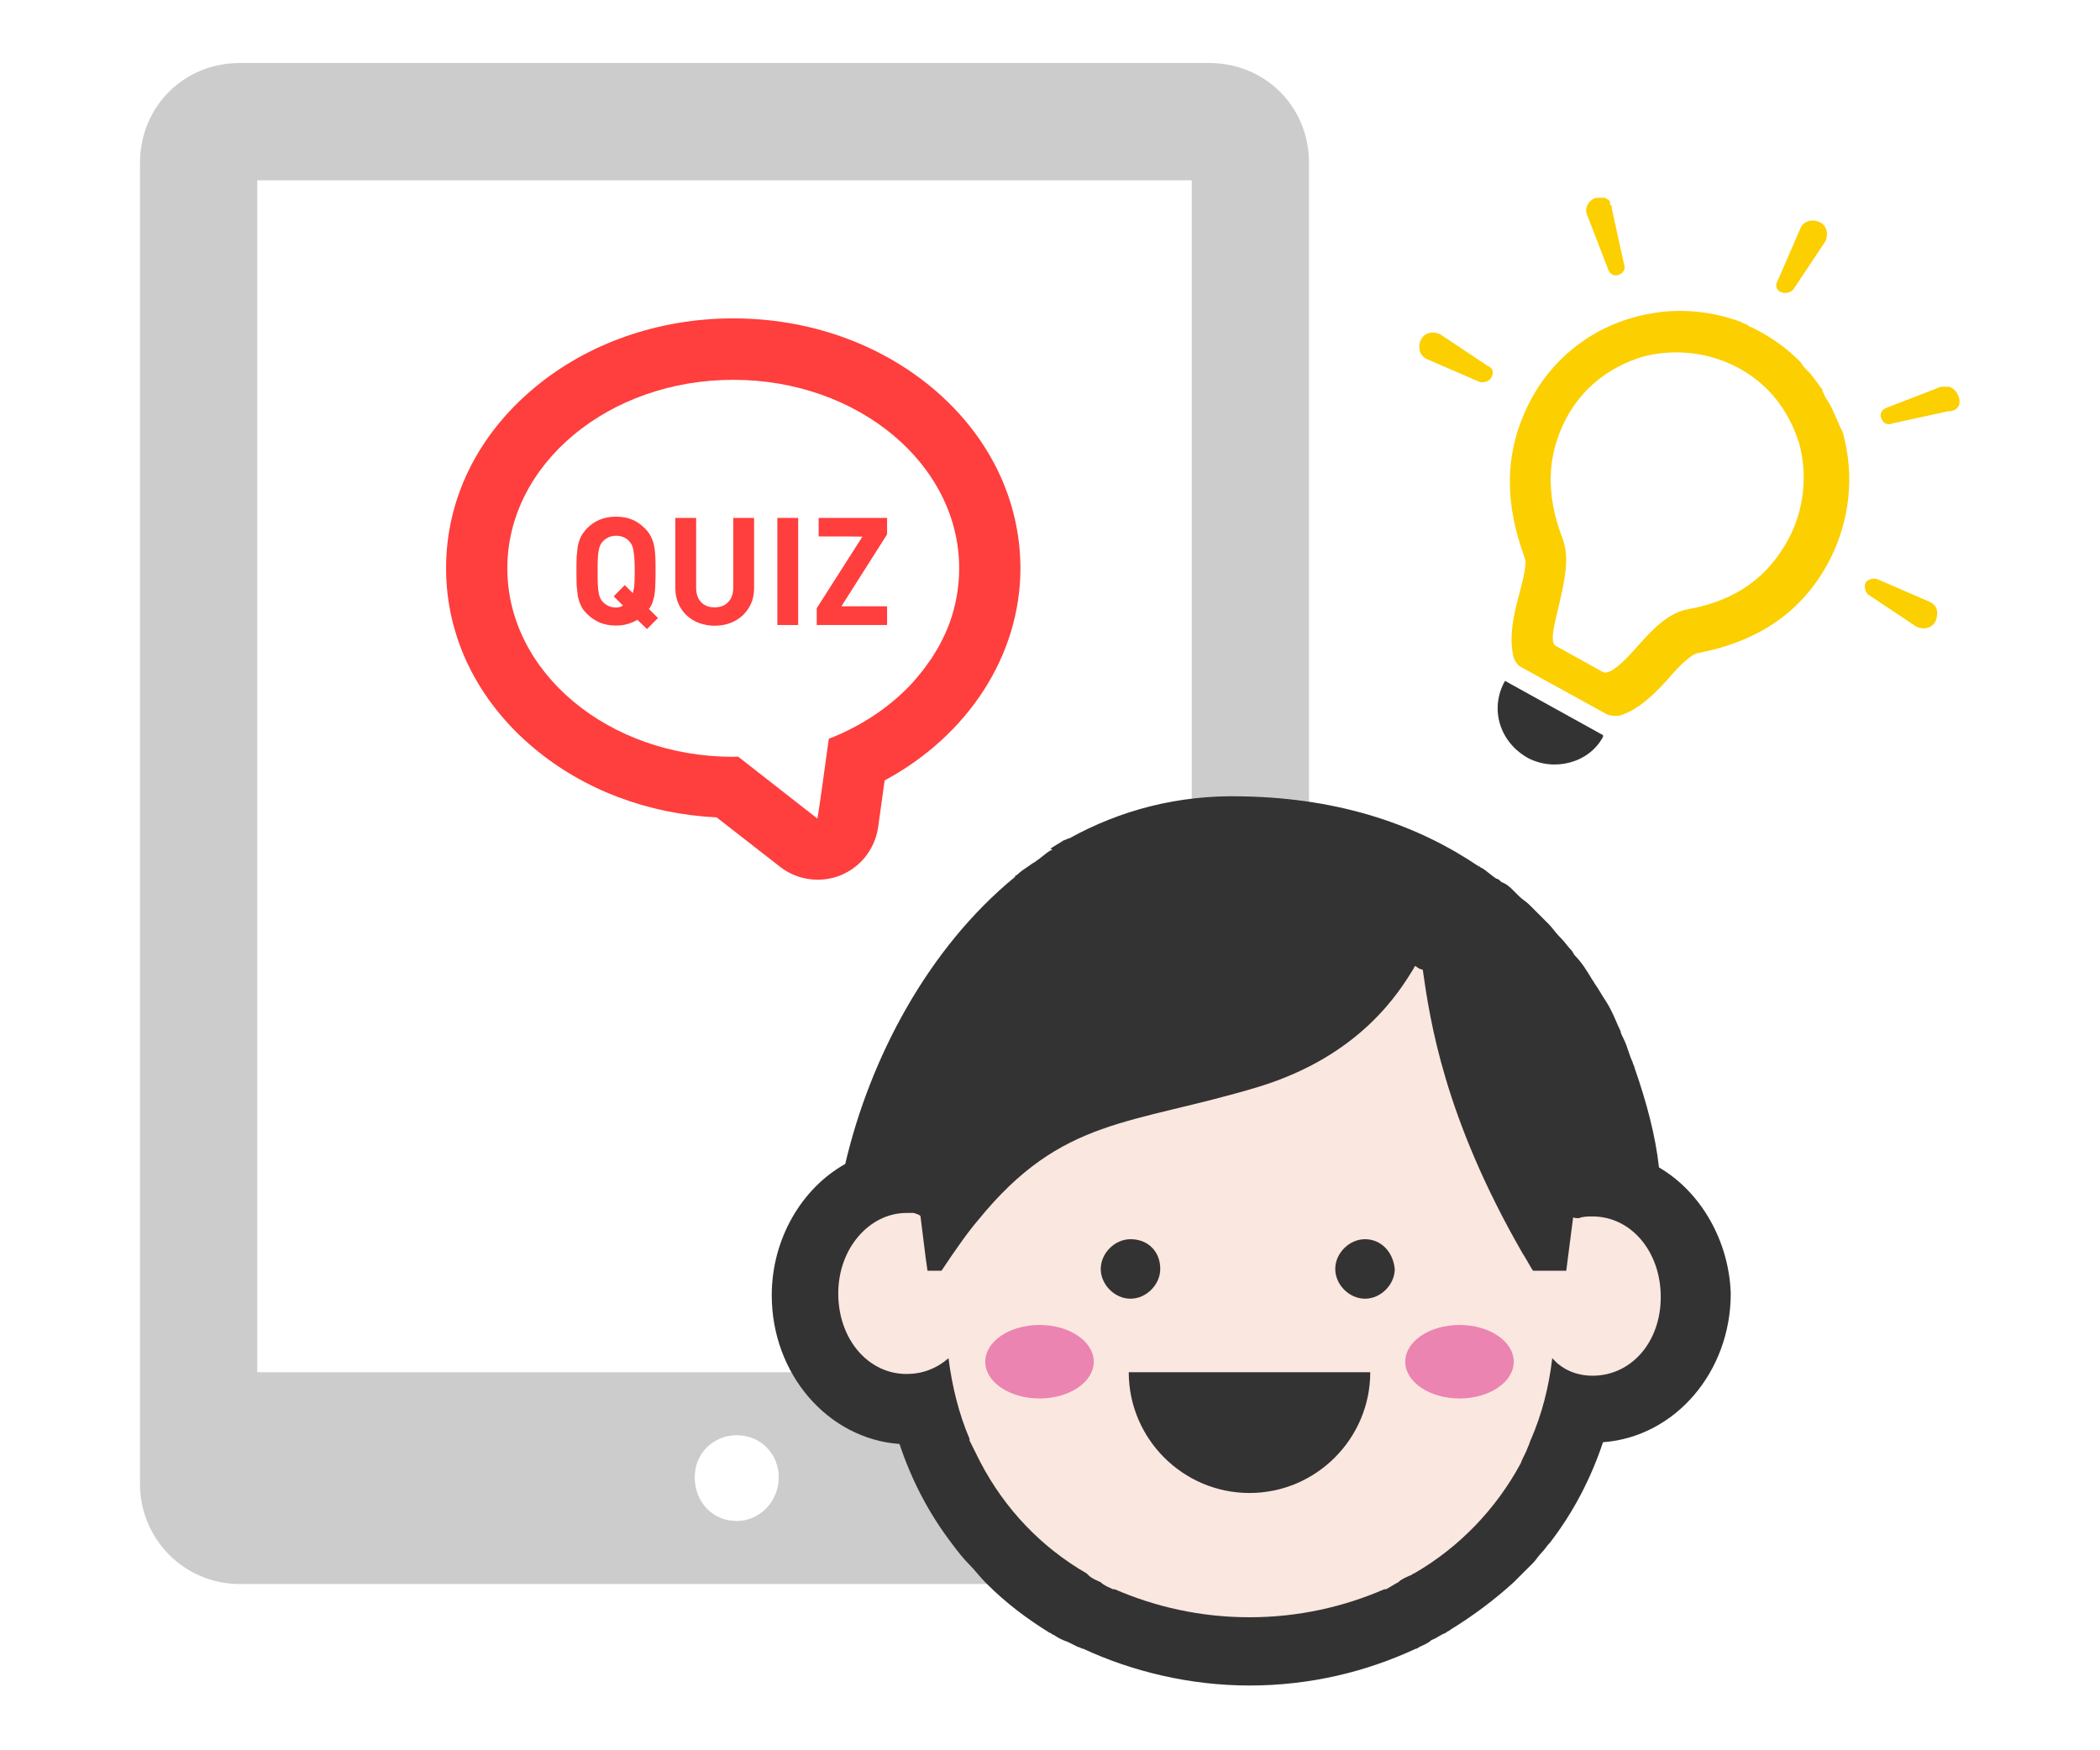 <?xml version="1.0" encoding="utf-8"?>
<!-- Generator: Adobe Illustrator 23.0.2, SVG Export Plug-In . SVG Version: 6.00 Build 0)  -->
<svg version="1.1" id="レイヤー_1" xmlns="http://www.w3.org/2000/svg" xmlns:xlink="http://www.w3.org/1999/xlink" x="0px"
	 y="0px" viewBox="0 0 120 100" style="enable-background:new 0 0 120 100;" xml:space="preserve">
<style type="text/css">
	.st0{fill:#CCCCCC;}
	.st1{fill:#FAE7E0;}
	.st2{fill:#333333;}
	.st3{fill:#EB84B1;}
	.st4{fill:#FCCF00;}
	.st5{fill:#FF3E3E;}
</style>
<g>
	<g>
		<path class="st0" d="M69.1,3.6H13.7C10.5,3.6,8,6.1,8,9.3v75.5c0,3.1,2.5,5.7,5.7,5.7h55.4c3.1,0,5.7-2.5,5.7-5.7V9.3
			C74.8,6.1,72.3,3.6,69.1,3.6z M42.1,86.9c-1.4,0-2.4-1.1-2.4-2.5s1.1-2.4,2.4-2.4c1.4,0,2.4,1.1,2.4,2.4
			C44.5,85.8,43.4,86.9,42.1,86.9z M68.1,78.4H14.7V10.3h53.4L68.1,78.4L68.1,78.4z"/>
	</g>
	<g>
		<g>
			<g>
				<path class="st1" d="M93.5,66.8c-0.2-1.7-0.7-3.5-1.3-5.3c0-0.1-0.1-0.2-0.1-0.3c-0.2-0.4-0.3-0.8-0.5-1.2
					c-0.1-0.2-0.1-0.3-0.2-0.5c-0.2-0.3-0.3-0.7-0.5-1c-0.1-0.2-0.2-0.4-0.3-0.6c-0.1-0.3-0.3-0.5-0.4-0.8c-0.1-0.1-0.1-0.2-0.2-0.3
					c-0.3-0.5-0.6-0.9-0.9-1.4c-0.1-0.1-0.1-0.2-0.2-0.3c-0.2-0.2-0.3-0.5-0.5-0.7c0,0,0-0.1-0.1-0.1c-0.2-0.2-0.4-0.4-0.6-0.6
					c0-0.1-0.1-0.1-0.2-0.2c-0.2-0.2-0.4-0.4-0.5-0.6c-0.1-0.1-0.2-0.2-0.2-0.3c-0.2-0.2-0.4-0.3-0.5-0.5c-0.1-0.1-0.2-0.2-0.3-0.3
					c-0.2-0.2-0.4-0.3-0.6-0.5c-0.1-0.1-0.2-0.1-0.3-0.2c-0.2-0.2-0.5-0.4-0.8-0.6c-0.1,0-0.1-0.1-0.2-0.1
					c-3.2-2.2-7.3-3.7-12.6-3.7c-3.5-0.1-6.6,0.8-9.3,2.3c-0.1,0-0.2,0.1-0.3,0.1c-0.3,0.1-0.5,0.3-0.8,0.5
					c-0.1,0.1-0.2,0.1-0.3,0.2c-0.3,0.2-0.5,0.3-0.8,0.5c-0.1,0.1-0.2,0.1-0.3,0.2c-0.3,0.2-0.5,0.4-0.8,0.6l-0.1,0.1
					c-4.7,3.9-7.7,9.8-9.1,15.4c-2.3,1.3-3.9,4-3.9,7.1c0,4.2,3,7.7,6.8,7.9c0.7,2,1.6,3.8,2.8,5.4l0,0c0.3,0.4,0.6,0.8,0.9,1.1
					c0.3,0.3,0.6,0.6,0.9,0.9l0.1,0.1c1,1,2.2,1.8,3.4,2.6c0.1,0,0.1,0.1,0.2,0.1c0.2,0.1,0.5,0.3,0.8,0.4c0.2,0.1,0.4,0.2,0.6,0.3
					c0.1,0,0.2,0.1,0.3,0.1c2.7,1.2,5.7,1.9,8.9,1.9s6.3-0.7,9-2c0.1,0,0.2-0.1,0.2-0.1c0.2-0.1,0.4-0.2,0.7-0.3
					c0.2-0.1,0.5-0.2,0.7-0.4c0.1,0,0.2-0.1,0.2-0.2c1.2-0.7,2.3-1.6,3.4-2.6l0,0c0.3-0.3,0.7-0.7,1-1c0.2-0.2,0.3-0.4,0.5-0.6
					s0.3-0.4,0.5-0.6c1.2-1.6,2.2-3.4,2.8-5.4c3.8-0.3,6.8-3.7,6.8-7.9C97.2,70.8,95.7,68.2,93.5,66.8z"/>
				<path class="st2" d="M64.6,70.8c-0.9,0-1.7,0.8-1.7,1.7c0,0.9,0.8,1.7,1.7,1.7s1.7-0.8,1.7-1.7C66.3,71.5,65.6,70.8,64.6,70.8z"
					/>
				<path class="st2" d="M78,70.8c-0.9,0-1.7,0.8-1.7,1.7c0,0.9,0.8,1.7,1.7,1.7c0.9,0,1.7-0.8,1.7-1.7C79.6,71.5,78.9,70.8,78,70.8
					z"/>
				<path class="st2" d="M94.8,66.7c-0.2-1.8-0.7-3.7-1.4-5.7c0-0.1-0.1-0.2-0.1-0.3c-0.2-0.4-0.3-0.9-0.5-1.3
					c-0.1-0.2-0.2-0.4-0.2-0.5c-0.2-0.4-0.3-0.7-0.5-1.1c-0.1-0.2-0.2-0.4-0.4-0.7c-0.2-0.3-0.3-0.5-0.5-0.8
					c-0.1-0.1-0.1-0.2-0.2-0.3c-0.3-0.5-0.6-1-1-1.4c-0.1-0.1-0.1-0.2-0.2-0.3c-0.2-0.2-0.4-0.5-0.6-0.7l-0.1-0.1
					c-0.2-0.2-0.4-0.5-0.6-0.7c-0.1-0.1-0.1-0.1-0.2-0.2c-0.2-0.2-0.4-0.4-0.6-0.6c-0.1-0.1-0.2-0.2-0.3-0.3
					c-0.2-0.2-0.4-0.3-0.6-0.5c-0.1-0.1-0.2-0.2-0.3-0.3c-0.2-0.2-0.4-0.4-0.7-0.5c-0.1-0.1-0.2-0.2-0.3-0.2
					c-0.3-0.2-0.5-0.4-0.8-0.6c-0.1,0-0.1-0.1-0.2-0.1c-3.4-2.3-7.8-3.9-13.5-4c-3.7-0.1-7,0.8-9.9,2.4c-0.1,0-0.2,0.1-0.3,0.1
					c-0.3,0.2-0.5,0.3-0.8,0.5c0.2,0,0.1,0.1,0,0.1c-0.3,0.2-0.5,0.4-0.8,0.6c-0.1,0.1-0.2,0.1-0.3,0.2c-0.3,0.2-0.6,0.4-0.8,0.6
					C58,50,58,50.1,58,50.1c-5,4.1-8.3,10.4-9.7,16.4c-2.5,1.4-4.2,4.3-4.2,7.5c0,4.5,3.2,8.2,7.3,8.5c0.7,2.1,1.7,4,3,5.7l0,0
					c0.3,0.4,0.6,0.8,1,1.2c0.3,0.3,0.6,0.7,0.9,1l0.1,0.1c1.1,1.1,2.3,2,3.6,2.8c0.1,0,0.1,0.1,0.2,0.1c0.3,0.2,0.5,0.3,0.8,0.4
					c0.2,0.1,0.4,0.2,0.6,0.3c0.1,0,0.2,0.1,0.3,0.1c2.8,1.3,6.1,2.1,9.5,2.1c3.5,0,6.7-0.8,9.5-2.1c0.1,0,0.2-0.1,0.2-0.1
					c0.2-0.1,0.5-0.2,0.7-0.4c0.3-0.1,0.5-0.3,0.8-0.4c0.1-0.1,0.2-0.1,0.3-0.2c1.3-0.8,2.5-1.7,3.6-2.7l0,0
					c0.4-0.4,0.7-0.7,1.1-1.1c0.2-0.2,0.3-0.4,0.5-0.6s0.3-0.4,0.5-0.6c1.3-1.7,2.3-3.6,3-5.7c4.1-0.3,7.3-4,7.3-8.5
					C98.8,70.9,97.2,68.1,94.8,66.7z M90.2,69.6c0.3-0.1,0.5-0.1,0.8-0.1c2.2,0,3.9,2,3.9,4.6s-1.7,4.5-3.9,4.5
					c-0.7,0-1.4-0.2-2-0.7c-0.1-0.1-0.2-0.2-0.3-0.3l0,0l0,0c-0.2,1.7-0.6,3.2-1.2,4.6c-0.1,0.2-0.1,0.3-0.2,0.5
					c-0.1,0.3-0.3,0.6-0.4,0.9c-1.4,2.6-3.5,4.8-6.1,6.3c-0.1,0-0.1,0.1-0.2,0.1c-0.2,0.1-0.5,0.2-0.7,0.4c-0.2,0.1-0.5,0.3-0.7,0.4
					h-0.1c-2.3,1-4.9,1.6-7.7,1.6c-2.8,0-5.4-0.6-7.7-1.6c0,0,0,0-0.1,0c-0.2-0.1-0.5-0.2-0.7-0.4c-0.2-0.1-0.5-0.2-0.7-0.4
					l-0.1-0.1c-2.6-1.5-4.7-3.7-6.1-6.4c-0.2-0.4-0.4-0.8-0.6-1.2v-0.1c-0.6-1.4-1-3-1.2-4.6c-0.7,0.6-1.5,0.9-2.4,0.9
					c-2.2,0-3.9-2-3.9-4.6s1.8-4.6,3.9-4.6c0.1,0,0.2,0,0.3,0c0,0,0,0,0.1,0c0,0,0.4,0.1,0.4,0.2l0.3,2.4l0.1,0.7h0.8
					c0.8-1.2,1.5-2.2,2.1-2.9c4.8-5.9,8.7-5.4,16-7.6c5.9-1.8,8.1-5.5,8.9-6.8c0,0,0-0.1,0.1-0.1c0.1,0.1,0.3,0.2,0.4,0.2
					c0.4,2.8,1.2,8.4,5.7,16.2c0.2,0.3,0.4,0.7,0.6,1h1.9l0.4-3.1C89.8,69.6,90.2,69.6,90.2,69.6z"/>
			</g>
			<path class="st2" d="M71.4,85.3c3.8,0,6.9-3.1,6.9-6.9H64.5C64.5,82.2,67.6,85.3,71.4,85.3z"/>
			<g>
				<ellipse class="st3" cx="83.4" cy="77.8" rx="3.1" ry="2.1"/>
				<ellipse class="st3" cx="59.4" cy="77.8" rx="3.1" ry="2.1"/>
			</g>
		</g>
	</g>
</g>
<g>
	<g>
		<path class="st4" d="M104.5,23L104.5,23c-0.2-0.3-0.3-0.5-0.4-0.8l-0.1-0.1c-0.1-0.2-0.3-0.4-0.5-0.7l-0.1-0.1
			c-0.2-0.2-0.4-0.4-0.5-0.6c0,0,0,0-0.1-0.1c-0.8-0.8-1.7-1.4-2.7-1.9c-0.1,0-0.2-0.1-0.2-0.1c-0.1-0.1-0.3-0.1-0.4-0.2
			c-1.6-0.6-3.4-0.8-5.1-0.5c-3,0.5-5.5,2.3-6.9,4.9c-1.5,2.8-1.6,5.7-0.4,9c0.2,0.4-0.1,1.4-0.3,2.2c-0.3,1.1-0.6,2.4-0.3,3.6
			c0.1,0.2,0.2,0.4,0.4,0.5l4.9,2.7c0.2,0.1,0.4,0.1,0.7,0.1c1.1-0.3,2.1-1.3,2.9-2.2c0.5-0.6,1.3-1.4,1.7-1.4
			c3.5-0.7,5.9-2.4,7.4-5.2c1.2-2.3,1.5-4.9,0.8-7.4C105,24.1,104.8,23.5,104.5,23z M96.5,34.8c-1.2,0.2-2.1,1.2-3,2.2
			c-0.6,0.7-1.5,1.6-1.9,1.4l-2.7-1.5c-0.4-0.2,0-1.5,0.2-2.4c0.3-1.3,0.6-2.6,0.2-3.7c-1-2.6-0.9-4.8,0.2-6.9
			c0.9-1.7,2.4-2.9,4.3-3.5c1.8-0.5,3.8-0.3,5.5,0.6s2.9,2.4,3.5,4.3c0.5,1.8,0.3,3.8-0.6,5.5C101,33,99.2,34.3,96.5,34.8z"/>
		<path class="st2" d="M86,38.9c-0.9,1.6-0.3,3.5,1.3,4.4c1.5,0.8,3.5,0.3,4.3-1.2c0,0,0,0,0-0.1l0,0l0,0L86,38.9L86,38.9z"/>
		<path class="st4" d="M101.8,16.7c0.2,0.1,0.6,0,0.7-0.2l1.8-2.7c0.2-0.4,0.1-0.9-0.3-1.1c-0.4-0.2-0.9-0.1-1.1,0.3l-1.3,3
			C101.4,16.3,101.5,16.6,101.8,16.7z"/>
		<path class="st4" d="M92.8,15.1l-0.7-3.2v-0.1c0,0,0-0.1-0.1-0.1c0-0.1,0-0.1,0-0.2c0,0,0,0-0.1-0.1c-0.1,0-0.1-0.1-0.2-0.1h-0.1
			c-0.1,0-0.1,0-0.2,0h-0.1h-0.1c-0.4,0.1-0.7,0.6-0.5,1l1.2,3.1c0.1,0.3,0.4,0.4,0.6,0.3C92.8,15.6,92.9,15.3,92.8,15.1z"/>
		<path class="st4" d="M85,20.9l-2.7-1.8c-0.4-0.2-0.9-0.1-1.1,0.3c-0.2,0.4-0.1,0.9,0.3,1.1l3,1.3c0.2,0.1,0.6,0,0.7-0.2
			C85.4,21.3,85.3,21,85,20.9z"/>
		<path class="st4" d="M111.9,22.6C111.9,22.6,111.9,22.5,111.9,22.6c-0.1-0.2-0.1-0.2-0.2-0.3c0,0,0,0-0.1-0.1
			c-0.1,0-0.1-0.1-0.2-0.1h-0.1c-0.1,0-0.1,0-0.2,0H111h-0.1l-3.1,1.2c-0.3,0.1-0.4,0.4-0.3,0.6c0.1,0.3,0.4,0.4,0.6,0.3l3.2-0.7
			C111.9,23.5,112.1,23.1,111.9,22.6C112,22.6,112,22.6,111.9,22.6z"/>
		<path class="st4" d="M110.3,34.4l-3-1.3c-0.2-0.1-0.6,0-0.7,0.2s0,0.6,0.2,0.7l2.7,1.8c0.4,0.2,0.9,0.1,1.1-0.3
			C110.8,35,110.7,34.6,110.3,34.4z"/>
	</g>
</g>
<g>
	<path class="st5" d="M53.27,22.16c-3.07-2.56-7.1-3.97-11.37-3.97c-4.26,0-8.3,1.41-11.37,3.97c-3.25,2.71-5.04,6.37-5.04,10.3
		c0,3.93,1.79,7.59,5.04,10.3c2.84,2.37,6.51,3.75,10.42,3.94l3.62,2.82c0.62,0.49,1.38,0.74,2.15,0.74c0.44,0,0.89-0.08,1.31-0.25
		c1.16-0.47,1.97-1.52,2.15-2.75l0.37-2.67c4.77-2.57,7.76-7.15,7.76-12.13C58.3,28.53,56.51,24.87,53.27,22.16z M46.71,46.77
		l-4.53-3.54c-0.09,0-0.18,0.01-0.28,0.01c-7.13,0-12.91-4.82-12.91-10.77c0-5.95,5.78-10.77,12.91-10.77
		c7.13,0,12.91,4.82,12.91,10.77c0,1.08-0.19,2.12-0.54,3.1c-0.01,0.02-0.01,0.04-0.02,0.05c-0.08,0.22-0.17,0.44-0.27,0.65
		c-0.04,0.09-0.09,0.19-0.14,0.28c-0.07,0.14-0.13,0.28-0.21,0.41c-0.06,0.11-0.13,0.22-0.2,0.33c-0.07,0.11-0.14,0.23-0.21,0.34
		c-0.07,0.1-0.14,0.2-0.21,0.29c-0.09,0.12-0.17,0.25-0.26,0.36c-0.05,0.07-0.11,0.13-0.16,0.2c-0.12,0.15-0.24,0.29-0.36,0.43
		c-0.02,0.03-0.05,0.05-0.07,0.08c-1.26,1.37-2.9,2.48-4.8,3.22l-0.42,3.03l-0.15,1.03L46.71,46.77z"/>
	<path class="st5" d="M37.3,34.38c0.05-0.15,0.09-0.31,0.11-0.49c0.02-0.17,0.04-0.37,0.04-0.57c0.01-0.21,0.01-0.43,0.01-0.68
		c0-0.29,0-0.56-0.01-0.79c-0.01-0.23-0.03-0.45-0.07-0.65c-0.04-0.2-0.1-0.38-0.19-0.55c-0.08-0.17-0.2-0.33-0.36-0.48
		c-0.21-0.21-0.44-0.37-0.7-0.48c-0.26-0.11-0.57-0.17-0.93-0.17c-0.36,0-0.66,0.06-0.93,0.17c-0.26,0.11-0.5,0.27-0.71,0.48
		c-0.15,0.15-0.27,0.32-0.36,0.48c-0.08,0.17-0.14,0.35-0.18,0.55c-0.02,0.08-0.02,0.18-0.03,0.26c0,0.03-0.01,0.07-0.01,0.1
		c-0.01,0.1-0.03,0.18-0.03,0.28c-0.01,0.24-0.01,0.5-0.01,0.79c0,0.29,0,0.56,0.01,0.79c0,0.1,0.02,0.19,0.03,0.28
		c0,0.03,0.01,0.07,0.01,0.1c0.01,0.09,0.01,0.18,0.03,0.26c0.04,0.2,0.1,0.38,0.18,0.55c0.08,0.17,0.2,0.33,0.36,0.48
		c0.21,0.21,0.45,0.36,0.71,0.48c0.26,0.11,0.57,0.17,0.93,0.17c0.25,0,0.47-0.03,0.67-0.09c0.2-0.06,0.39-0.14,0.55-0.24l0.55,0.53
		l0.63-0.63l-0.52-0.52C37.18,34.68,37.25,34.53,37.3,34.38z M36.25,33.4c-0.01,0.16-0.04,0.29-0.07,0.41
		c-0.01,0.02-0.01,0.05-0.02,0.08l-0.46-0.46l-0.62,0.63l0,0l0,0l-0.01,0.01l0.44,0.44l0.09,0.09c-0.11,0.07-0.25,0.11-0.39,0.11
		c-0.17,0-0.31-0.03-0.44-0.09c-0.13-0.06-0.24-0.14-0.33-0.24c-0.06-0.06-0.1-0.13-0.14-0.21c-0.04-0.08-0.07-0.18-0.09-0.3
		c-0.02-0.12-0.04-0.28-0.05-0.47c-0.01-0.19-0.01-0.43-0.01-0.73s0-0.53,0.01-0.73c0.01-0.19,0.02-0.35,0.05-0.48
		c0.02-0.13,0.05-0.23,0.09-0.31c0.04-0.08,0.08-0.15,0.14-0.21c0.09-0.1,0.2-0.18,0.33-0.24c0.13-0.06,0.28-0.09,0.44-0.09
		c0.17,0,0.31,0.03,0.44,0.09c0.13,0.06,0.24,0.14,0.32,0.24c0.06,0.06,0.1,0.13,0.14,0.21c0.04,0.08,0.07,0.18,0.09,0.31
		c0.02,0.13,0.04,0.29,0.05,0.48c0.01,0.19,0.02,0.43,0.02,0.73C36.27,32.96,36.26,33.21,36.25,33.4z"/>
	<path class="st5" d="M41.91,29.59L41.91,29.59H41.9v3.98c0,0.36-0.1,0.63-0.29,0.83c-0.19,0.2-0.45,0.3-0.78,0.3
		s-0.58-0.1-0.77-0.3c-0.19-0.2-0.28-0.47-0.28-0.83v-3.98h-1.18h0l0,0h-0.01v4.02c0,0.33,0.06,0.62,0.18,0.89
		c0.12,0.26,0.28,0.49,0.48,0.67c0.2,0.19,0.44,0.33,0.71,0.43c0.27,0.1,0.57,0.15,0.88,0.15s0.61-0.05,0.88-0.15
		c0.27-0.1,0.51-0.25,0.71-0.43c0.2-0.19,0.36-0.41,0.48-0.67c0.12-0.26,0.18-0.56,0.18-0.89v-4.02H41.91L41.91,29.59L41.91,29.59z"
		/>
	<polygon class="st5" points="44.43,29.59 44.43,29.59 44.42,29.59 44.42,35.71 45.61,35.71 45.61,29.59 44.43,29.59 	"/>
	<polygon class="st5" points="50.69,34.64 48.97,34.64 48.08,34.64 50.69,30.53 50.69,29.59 46.8,29.59 46.79,29.59 46.79,29.59 
		46.78,29.59 46.78,30.64 46.78,30.64 46.78,30.64 46.78,30.65 48.42,30.65 49.28,30.66 46.67,34.75 46.67,35.71 50.69,35.71 	"/>
</g>
</svg>
